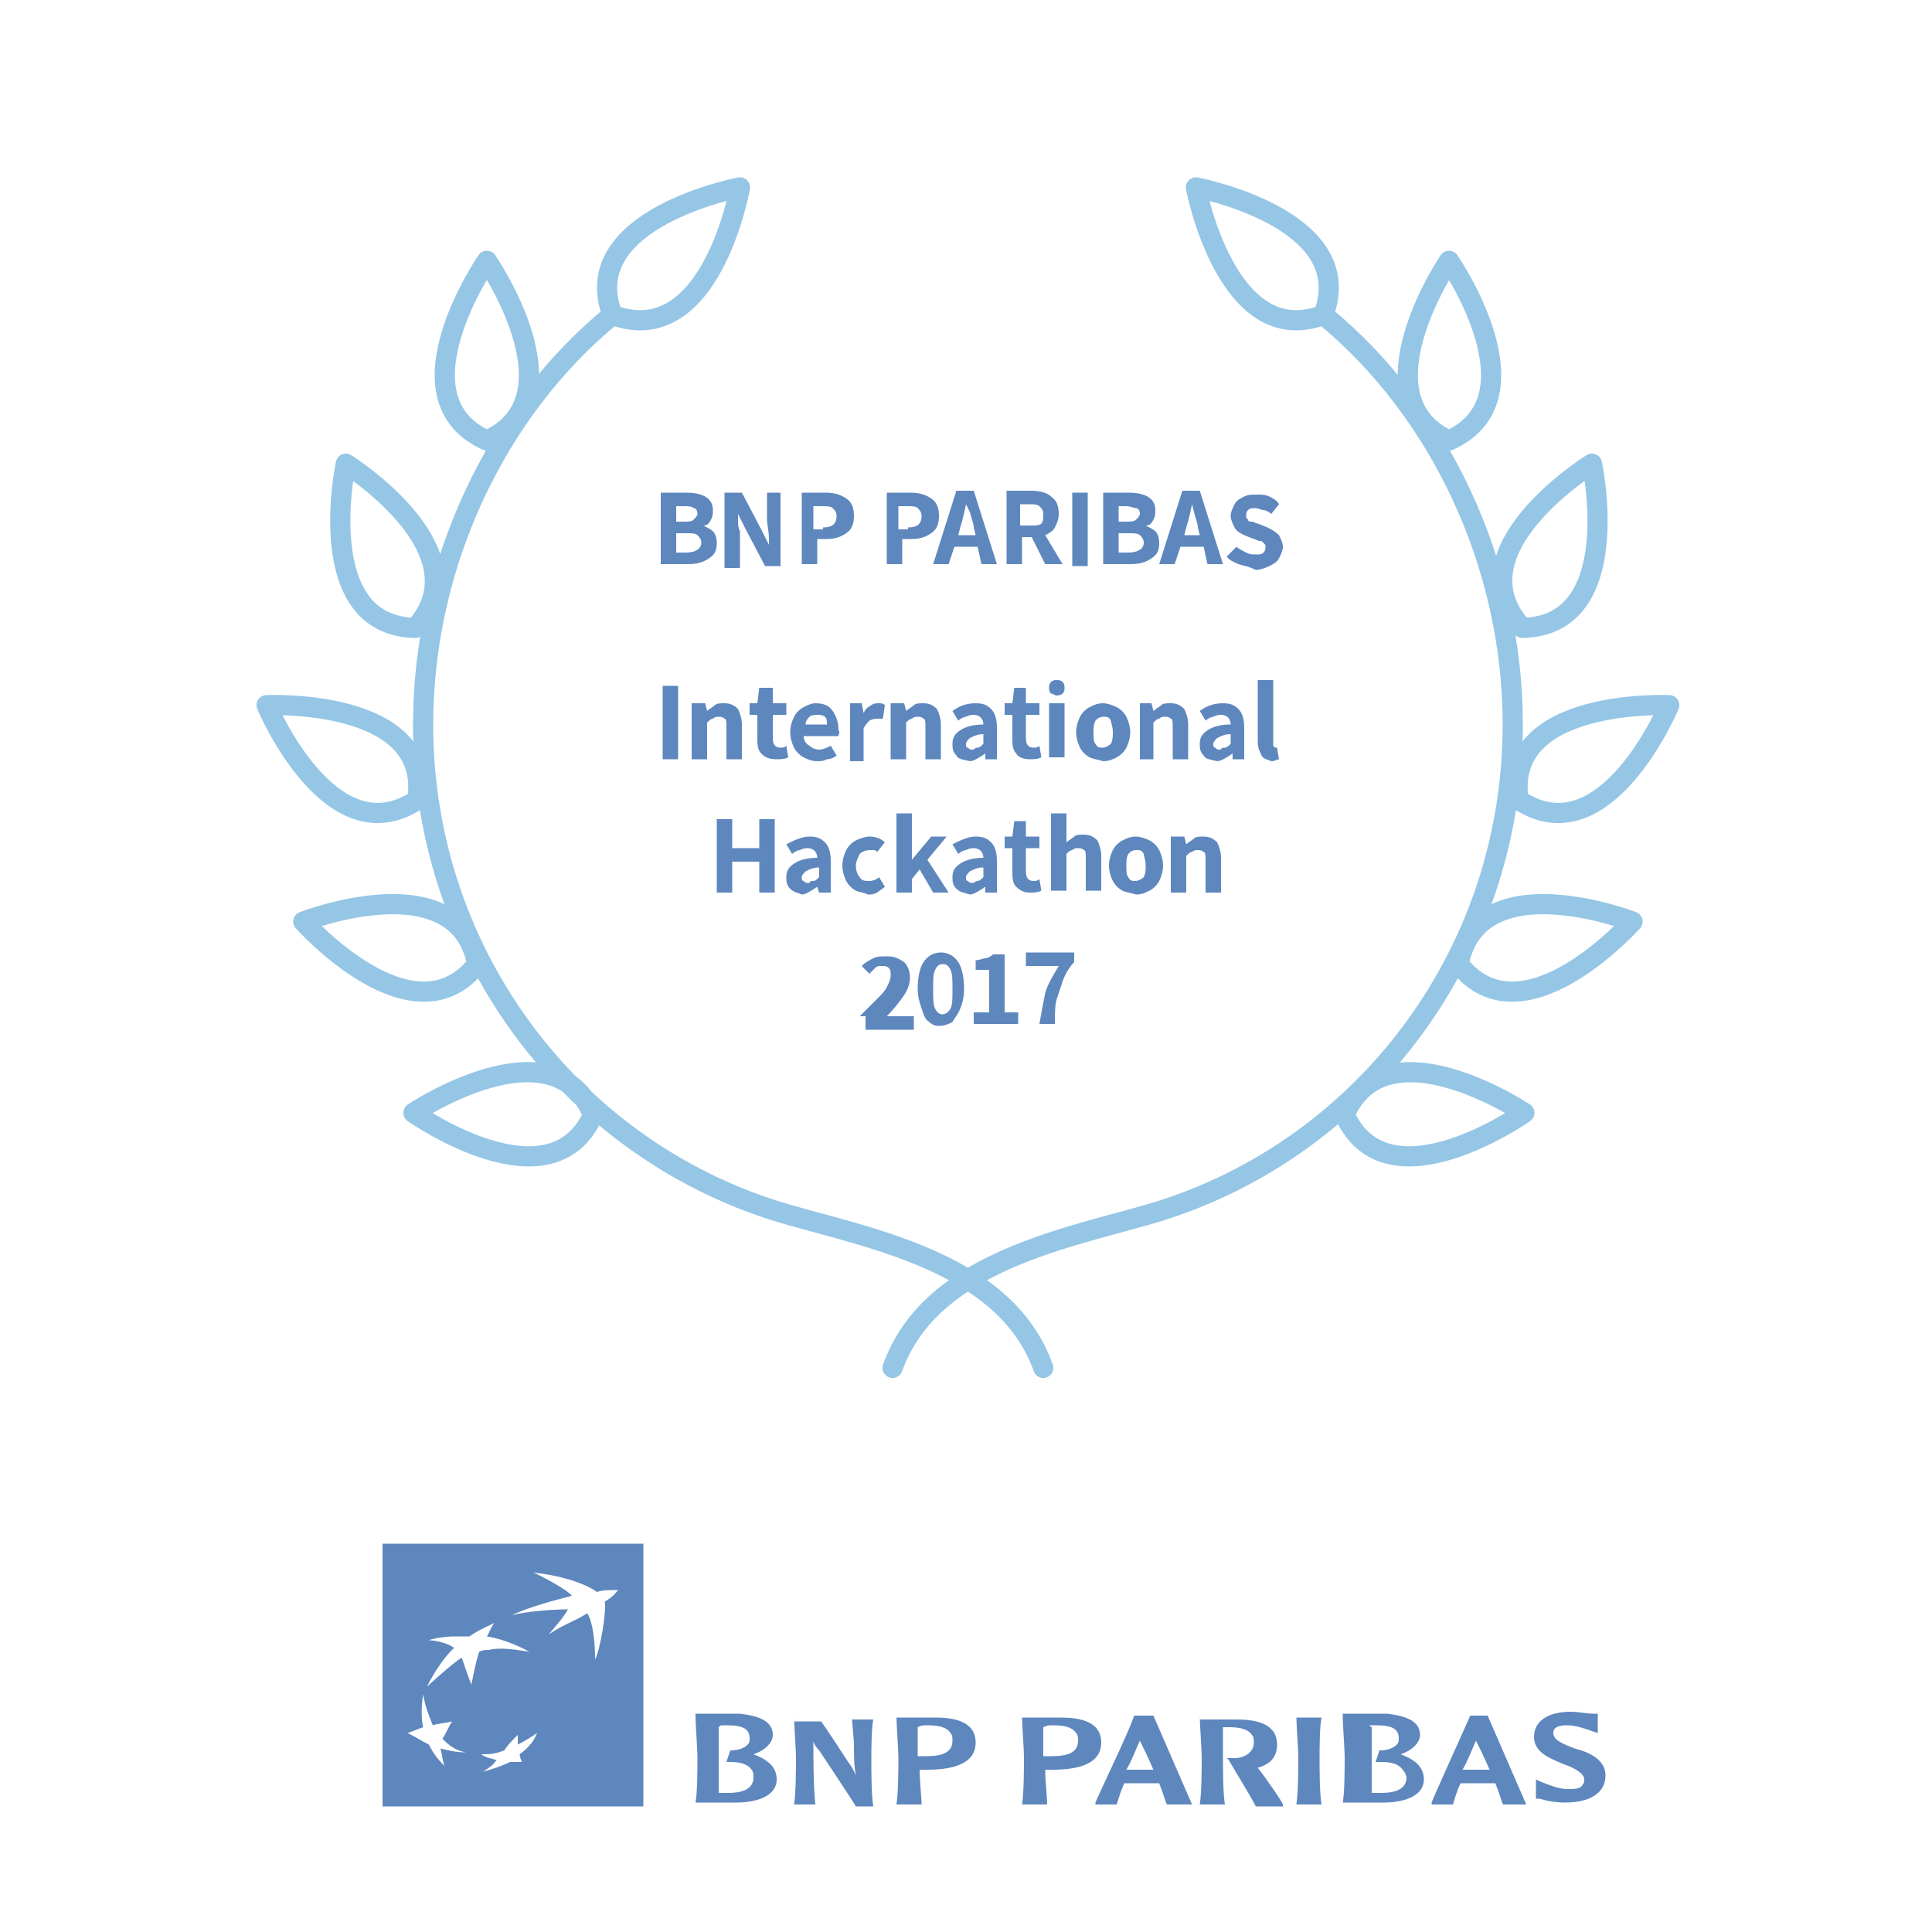 <?xml version="1.0" encoding="utf-8"?>
<!-- Generator: Adobe Illustrator 18.1.1, SVG Export Plug-In . SVG Version: 6.00 Build 0)  -->
<svg version="1.1" xmlns="http://www.w3.org/2000/svg" xmlns:xlink="http://www.w3.org/1999/xlink" x="0px" y="0px"
	 viewBox="0 0 100 100" enable-background="new 0 0 100 100" xml:space="preserve">
<g id="Livello_1">
	<path fill="#5E87BE" d="M76.4,90.1c0.1,0.2,0.4,0.8,0.7,1.5c0,0-0.1,0-0.1,0l-0.6,0c0,0-0.6,0-0.7,0C76,91.1,76.2,90.5,76.4,90.1
		 M59,90.1c0.1,0.2,0.4,0.8,0.7,1.5c0,0-0.1,0-0.1,0l-0.6,0c0,0-0.6,0-0.7,0C58.6,91.1,58.8,90.5,59,90.1 M54.5,89.3
		c0.6,0,1,0.1,1.2,0.4c0.1,0.1,0.1,0.3,0.1,0.4c0,0.7-0.7,0.8-1.4,0.8l-0.3,0c0,0-0.1,0-0.1,0c0-0.2,0-0.3,0-0.6c0-0.3,0-0.6,0-0.9
		C54.2,89.3,54.3,89.3,54.5,89.3 M48,89.3c0.6,0,1,0.1,1.2,0.4c0.1,0.1,0.1,0.3,0.1,0.4c0,0.7-0.7,0.8-1.4,0.8l-0.3,0
		c0,0-0.1,0-0.1,0c0-0.2,0-0.3,0-0.6c0-0.3,0-0.6,0-0.9C47.7,89.3,47.8,89.3,48,89.3 M71,89.3c0.1,0,0.2,0,0.2,0
		c0.9,0,1.2,0.2,1.2,0.7c0,0.1,0,0.2-0.1,0.3c-0.2,0.2-0.5,0.3-0.9,0.3h0l-0.2,0.6h0.3c0.5,0,0.9,0.1,1.1,0.4
		c0.1,0.1,0.2,0.3,0.2,0.4c0,0.5-0.4,0.8-1.3,0.8c-0.1,0-0.4,0-0.5,0c0-0.7,0-1.6,0-1.8c0-0.3,0-1,0-1.6
		C70.8,89.3,70.9,89.3,71,89.3 M37.4,89.3c0.1,0,0.2,0,0.2,0c0.9,0,1.2,0.2,1.2,0.7c0,0.1,0,0.2-0.1,0.3c-0.2,0.2-0.5,0.3-0.9,0.3h0
		l-0.2,0.6h0.2c0.5,0,0.9,0.1,1.1,0.4c0.1,0.1,0.1,0.3,0.1,0.4c0,0.5-0.4,0.8-1.3,0.8c-0.1,0-0.4,0-0.5,0c0-0.7,0-1.6,0-1.8
		c0-0.3,0-1,0-1.6C37.3,89.3,37.3,89.3,37.4,89.3 M76.1,88.8L76.1,88.8c-0.3,0.7-1.9,4.2-2,4.5l0,0.1h1.1l0,0
		c0.1-0.3,0.2-0.7,0.4-1.1c0,0,0.9,0,0.9,0l0.7,0c0,0,0.1,0,0.2,0c0.2,0.5,0.3,0.9,0.4,1.1l0,0H79l-2-4.6H76.1z M69.5,88.8
		L69.5,88.8c0,0.5,0.1,1.7,0.1,2.2c0,0.4,0,1.8-0.1,2.3l0,0h2.1c1,0,2.1-0.3,2.1-1.2c0-0.6-0.4-1-1.2-1.3c0.6-0.2,1-0.6,1-1
		c0-0.8-0.9-1-1.7-1.1H69.5z M67.1,88.8L67.1,88.8c0,0.5,0.1,1.7,0.1,2.2c0,0.4,0,1.8-0.1,2.4v0h1.3l0,0c-0.1-0.6-0.1-1.9-0.1-2.4
		c0-0.4,0-1.6,0.1-2.1v0H67.1z M62.1,88.8L62.1,88.8c0,0.5,0.1,1.7,0.1,2.2c0,0.4,0,1.8-0.1,2.4v0h1.3v0c-0.1-0.6-0.1-1.9-0.1-2.4
		c0-0.3,0-1,0-1.6c0.1,0,0.2,0,0.3,0c0.6,0,1,0.1,1.2,0.4c0.1,0.1,0.1,0.3,0.1,0.4c0,0.5-0.5,0.8-1,0.8c-0.1,0-0.3,0-0.3,0l-0.1,0
		l0.1,0.1c0.4,0.7,1.1,1.8,1.4,2.4l0,0h1.4l0-0.1c0-0.1-0.9-1.4-1.3-1.9c0,0,0,0,0,0c0.7-0.2,1-0.6,1-1.2c0-1.1-1.1-1.3-2.1-1.3
		H62.1z M58.7,88.8L58.7,88.8c-0.2,0.7-1.8,4-2,4.5l0,0.1h1.1l0,0c0.1-0.3,0.2-0.7,0.4-1.1l0.9,0l0.7,0c0,0,0.1,0,0.2,0
		c0.2,0.5,0.3,0.9,0.4,1.1l0,0h1.3l-2-4.6H58.7z M52.9,88.8L52.9,88.8c0,0.5,0.1,1.7,0.1,2.2c0,0.4,0,1.8-0.1,2.4v0h1.3v0
		c0-0.4-0.1-1.2-0.1-1.8c0.1,0,0.2,0,0.2,0l0.2,0c1.7,0,2.5-0.5,2.5-1.4c0-1.1-1.1-1.3-2.1-1.3H52.9z M46.4,88.8L46.4,88.8
		c0,0.5,0.1,1.7,0.1,2.2c0,0.4,0,1.8-0.1,2.4l0,0h1.3l0,0c0-0.4-0.1-1.2-0.1-1.8c0.1,0,0.2,0,0.2,0l0.2,0c1.7,0,2.5-0.5,2.5-1.4
		c0-1.1-1.1-1.3-2.1-1.3H46.4z M41.1,88.8L41.1,88.8c0,0.5,0.1,1.7,0.1,2.2c0,0.4,0,1.8-0.1,2.4v0h1.1v0c-0.1-1.1-0.1-2.2-0.1-3.3
		c0,0.1,0.1,0.3,0.3,0.5c0,0,1.8,2.7,1.9,2.9v0h0.9l0,0c-0.1-0.6-0.1-1.9-0.1-2.4c0-0.4,0-1.6,0.1-2.1v0h-1.1l0.1,1.2
		c0,0.6,0,1.2,0.1,1.7c-0.1-0.2-0.1-0.3-0.4-0.7c0,0-1.1-1.7-1.4-2.1l0,0H41.1z M36,88.8L36,88.8c0,0.5,0.1,1.7,0.1,2.2
		c0,0.4,0,1.8-0.1,2.3v0h2.1c1,0,2.1-0.3,2.1-1.2c0-0.6-0.4-1-1.2-1.3c0.6-0.2,1-0.6,1-1c0-0.8-0.9-1-1.7-1.1H36z M81.3,88.6
		c-1.2,0-1.9,0.5-1.9,1.3c0,0.8,0.8,1.1,1.5,1.4c0.6,0.2,1.1,0.5,1.1,0.8c0,0.1,0,0.2-0.1,0.3c-0.1,0.2-0.4,0.2-0.8,0.2
		c-0.4,0-0.9-0.2-1.4-0.4l-0.2-0.1v1l0.1,0l0.1,0c0.3,0.1,0.8,0.2,1.3,0.2c1.3,0,2.1-0.5,2.1-1.4c0-0.8-0.8-1.2-1.6-1.4
		c-0.5-0.2-1.1-0.4-1.1-0.8c0-0.1,0-0.4,0.7-0.4c0.5,0,1,0.2,1.3,0.3l0.3,0.1v-1l-0.3,0C82.2,88.7,81.7,88.6,81.3,88.6"/>
	<path fill="#5E87BE" d="M31.3,82.9c0.1,0.4-0.2,2.4-0.5,3c0-0.9-0.1-1.9-0.4-2.4c-0.8,0.5-1.1,0.5-2,1.1c0.5-0.6,0.7-0.8,1-1.3
		c-0.8,0-2.1,0.1-2.9,0.3c0.8-0.4,2.3-0.8,3.1-1c-0.2-0.3-1.7-1.1-2-1.2c1.2,0.1,2.6,0.5,3.3,1c0.3-0.1,0.6-0.1,1.1-0.1
		C31.8,82.5,31.8,82.6,31.3,82.9 M26.9,90.8c0,0.2,0.1,0.3,0.1,0.4c-0.1,0-0.4,0-0.6,0c-0.4,0.2-1,0.4-1.4,0.5
		c0.3-0.2,0.5-0.3,0.7-0.6c-0.3-0.1-0.5-0.1-0.8-0.3c0.4,0,0.7,0,1.2-0.2c0.2-0.3,0.4-0.5,0.7-0.8c0,0.2,0,0.4,0,0.5
		c0.4-0.2,0.7-0.4,1-0.6C27.6,90.2,27.3,90.5,26.9,90.8 M24.4,87.2c-0.2-0.5-0.5-1.4-0.5-1.4c-0.5,0.3-1.8,1.5-1.8,1.5
		c0.7-1.4,1.4-2,1.4-2c-0.2-0.2-0.9-0.4-1.3-0.4c0.2-0.1,0.9-0.2,1.3-0.2c0.5,0,0.8,0,0.8,0c0.4-0.3,1.1-0.6,1.3-0.7
		c-0.2,0.2-0.3,0.6-0.4,0.7c1.2,0.2,2.2,0.8,2.2,0.8c-1.1-0.2-1.7-0.2-2.1-0.1c-0.4,0-0.5,0.1-0.5,0.1
		C24.6,86.1,24.4,87.2,24.4,87.2 M23,91.4c-0.4-0.4-0.6-0.7-0.8-1.1c-0.4-0.2-0.7-0.4-1.1-0.6c0.3-0.1,0.5-0.2,0.8-0.3
		c-0.1-0.5-0.1-1,0-1.7c0.1,0.6,0.3,1.1,0.5,1.6c0.3-0.1,0.6-0.1,1-0.2c-0.2,0.3-0.3,0.6-0.5,0.9c0.4,0.4,0.7,0.6,1.2,0.7
		c-0.5,0-0.9-0.1-1.3-0.2C22.9,90.9,22.9,91.1,23,91.4 M19.8,93.5h13.5V79.9H19.8V93.5z"/>
	<path fill="#5E87BE" d="M35.5,28.6c0.5,0,0.8-0.2,0.8-0.5c0-0.2-0.1-0.3-0.2-0.4c-0.1-0.1-0.3-0.1-0.6-0.1H35v1H35.5z M35.4,27
		c0.2,0,0.4,0,0.5-0.1c0.1-0.1,0.2-0.2,0.2-0.3c0-0.2-0.1-0.3-0.2-0.3c-0.1-0.1-0.3-0.1-0.5-0.1H35V27H35.4z M34.2,25.5h1.3
		c0.9,0,1.4,0.3,1.4,0.9c0,0.2,0,0.3-0.1,0.5c-0.1,0.2-0.2,0.3-0.4,0.3v0c0.2,0.1,0.4,0.2,0.5,0.3c0.1,0.1,0.2,0.3,0.2,0.6
		c0,0.4-0.1,0.6-0.4,0.8c-0.3,0.2-0.6,0.3-1.1,0.3h-1.4V25.5z"/>
	<path fill="#5E87BE" d="M37.6,25.5h0.8l1,1.9l0.4,0.8h0c0-0.1,0-0.2,0-0.3c0-0.4-0.1-0.8-0.1-1v-1.4h0.7v3.8h-0.8l-1-1.9l-0.4-0.8
		h0c0,0,0,0.1,0,0.3c0,0.2,0,0.4,0.1,0.6c0,0.2,0,0.4,0,0.5v1.4h-0.8V25.5z"/>
	<path fill="#5E87BE" d="M42.6,27.3c0.5,0,0.7-0.2,0.7-0.6c0-0.2-0.1-0.3-0.2-0.4c-0.1-0.1-0.3-0.1-0.6-0.1h-0.4v1.2H42.6z
		 M41.4,25.5h1.3c0.5,0,0.8,0.1,1.1,0.3c0.3,0.2,0.4,0.5,0.4,0.9c0,0.4-0.1,0.7-0.4,0.9c-0.3,0.2-0.6,0.3-1,0.3h-0.5v1.3h-0.8V25.5z
		"/>
	<path fill="#5E87BE" d="M47,27.3c0.5,0,0.7-0.2,0.7-0.6c0-0.2-0.1-0.3-0.2-0.4c-0.1-0.1-0.3-0.1-0.6-0.1h-0.4v1.2H47z M45.8,25.5
		h1.3c0.5,0,0.8,0.1,1.1,0.3c0.3,0.2,0.4,0.5,0.4,0.9c0,0.4-0.1,0.7-0.4,0.9c-0.3,0.2-0.6,0.3-1,0.3h-0.5v1.3h-0.8V25.5z"/>
	<path fill="#5E87BE" d="M50.5,27.7l-0.1-0.4c0-0.2-0.1-0.4-0.2-0.8L50,26.1h0c-0.1,0.5-0.2,0.9-0.3,1.2l-0.1,0.4H50.5z M50.6,28.3
		h-1.2l-0.3,0.9h-0.8l1.2-3.8h0.9l1.2,3.8h-0.8L50.6,28.3z"/>
	<path fill="#5E87BE" d="M52.9,27.2h0.5c0.2,0,0.4,0,0.5-0.1C54,27,54,26.8,54,26.6c0-0.2-0.1-0.3-0.2-0.4c-0.1-0.1-0.3-0.1-0.5-0.1
		h-0.5V27.2z M54.1,29.2l-0.7-1.4h-0.5v1.4h-0.8v-3.8h1.3c0.4,0,0.8,0.1,1,0.3c0.3,0.2,0.4,0.5,0.4,0.9c0,0.3-0.1,0.5-0.2,0.7
		c-0.1,0.2-0.3,0.3-0.5,0.4l0.9,1.5H54.1z"/>
	<rect x="55.5" y="25.5" fill="#5E87BE" width="0.8" height="3.8"/>
	<path fill="#5E87BE" d="M58.4,28.6c0.5,0,0.8-0.2,0.8-0.5c0-0.2-0.1-0.3-0.2-0.4c-0.1-0.1-0.3-0.1-0.6-0.1h-0.5v1H58.4z M58.3,27
		c0.2,0,0.4,0,0.5-0.1c0.1-0.1,0.2-0.2,0.2-0.3c0-0.2-0.1-0.3-0.2-0.3s-0.3-0.1-0.5-0.1h-0.4V27H58.3z M57.1,25.5h1.3
		c0.9,0,1.4,0.3,1.4,0.9c0,0.2,0,0.3-0.1,0.5c-0.1,0.2-0.2,0.3-0.4,0.3v0c0.2,0.1,0.4,0.2,0.5,0.3c0.1,0.1,0.2,0.3,0.2,0.6
		c0,0.4-0.1,0.6-0.4,0.8c-0.3,0.2-0.6,0.3-1.1,0.3h-1.4V25.5z"/>
	<path fill="#5E87BE" d="M62.1,27.7L62,27.3c0-0.2-0.1-0.4-0.2-0.8l-0.1-0.4h0c-0.1,0.5-0.2,0.9-0.3,1.2l-0.1,0.4H62.1z M62.3,28.3
		h-1.2l-0.3,0.9h-0.8l1.2-3.8h0.9l1.2,3.8h-0.8L62.3,28.3z"/>
	<path fill="#5E87BE" d="M64.1,29.2c-0.2-0.1-0.5-0.2-0.6-0.4l0.5-0.5c0.1,0.1,0.3,0.2,0.5,0.3c0.2,0.1,0.3,0.1,0.5,0.1
		c0.2,0,0.3,0,0.4-0.1c0.1-0.1,0.1-0.2,0.1-0.3c0-0.1,0-0.1-0.1-0.2s-0.1-0.1-0.2-0.1c-0.1,0-0.2-0.1-0.3-0.1l-0.5-0.2
		c-0.2-0.1-0.4-0.2-0.5-0.4c-0.1-0.2-0.2-0.4-0.2-0.6c0-0.2,0.1-0.4,0.2-0.6c0.1-0.2,0.3-0.3,0.5-0.4c0.2-0.1,0.4-0.1,0.7-0.1
		c0.2,0,0.4,0,0.6,0.1c0.2,0.1,0.4,0.2,0.5,0.4l-0.4,0.5c-0.1-0.1-0.3-0.2-0.4-0.2c-0.1,0-0.3-0.1-0.4-0.1c-0.2,0-0.3,0-0.4,0.1
		c-0.1,0.1-0.1,0.2-0.1,0.3c0,0.1,0,0.1,0.1,0.2c0,0.1,0.1,0.1,0.2,0.1c0.1,0,0.2,0.1,0.3,0.1l0.5,0.2c0.2,0.1,0.4,0.2,0.6,0.4
		c0.1,0.2,0.2,0.4,0.2,0.6c0,0.2-0.1,0.4-0.2,0.6c-0.1,0.2-0.3,0.3-0.5,0.4c-0.2,0.1-0.5,0.2-0.7,0.2C64.6,29.3,64.4,29.3,64.1,29.2
		"/>
	<rect x="34.3" y="35.5" fill="#5E87BE" width="0.8" height="3.8"/>
	<path fill="#5E87BE" d="M35.9,36.4h0.6l0.1,0.4h0c0.1-0.1,0.3-0.2,0.4-0.3c0.1-0.1,0.3-0.1,0.5-0.1c0.3,0,0.5,0.1,0.7,0.3
		c0.1,0.2,0.2,0.5,0.2,0.8v1.8h-0.8v-1.7c0-0.2,0-0.4-0.1-0.4c-0.1-0.1-0.2-0.1-0.3-0.1c-0.1,0-0.2,0-0.3,0.1
		c-0.1,0-0.2,0.1-0.3,0.2v1.9h-0.8V36.4z"/>
	<path fill="#5E87BE" d="M39.4,39c-0.2-0.2-0.2-0.5-0.2-0.8V37h-0.4v-0.6l0.4,0l0.1-0.8H40v0.8h0.7V37H40v1.2c0,0.3,0.1,0.5,0.4,0.5
		c0.1,0,0.2,0,0.3-0.1l0.1,0.6c-0.2,0.1-0.4,0.1-0.6,0.1C39.8,39.3,39.6,39.2,39.4,39"/>
	<path fill="#5E87BE" d="M42.8,37.5c0-0.2,0-0.3-0.1-0.4C42.6,37,42.4,37,42.3,37c-0.1,0-0.3,0-0.4,0.1c-0.1,0.1-0.2,0.2-0.2,0.4
		H42.8z M43.4,38.1h-1.8c0,0.2,0.1,0.4,0.3,0.5c0.1,0.1,0.3,0.2,0.5,0.2c0.2,0,0.4-0.1,0.6-0.2l0.3,0.5c-0.1,0.1-0.3,0.2-0.5,0.2
		c-0.2,0.1-0.3,0.1-0.5,0.1c-0.3,0-0.5-0.1-0.7-0.2c-0.2-0.1-0.4-0.3-0.5-0.5c-0.1-0.2-0.2-0.5-0.2-0.8c0-0.3,0.1-0.6,0.2-0.8
		c0.1-0.2,0.3-0.4,0.5-0.5c0.2-0.1,0.4-0.2,0.6-0.2c0.4,0,0.7,0.1,0.9,0.4c0.2,0.3,0.3,0.6,0.3,1C43.5,37.9,43.4,38,43.4,38.1"/>
	<path fill="#5E87BE" d="M44,36.4h0.6l0.1,0.5h0c0.1-0.2,0.2-0.3,0.4-0.4c0.1-0.1,0.3-0.1,0.4-0.1c0.1,0,0.2,0,0.3,0.1l-0.1,0.7
		c0,0,0,0-0.1,0c-0.1,0-0.1,0-0.2,0c-0.1,0-0.2,0-0.4,0.1c-0.1,0.1-0.2,0.2-0.3,0.4v1.7H44V36.4z"/>
	<path fill="#5E87BE" d="M46.2,36.4h0.6l0.1,0.4h0c0.1-0.1,0.3-0.2,0.4-0.3c0.1-0.1,0.3-0.1,0.5-0.1c0.3,0,0.5,0.1,0.7,0.3
		c0.1,0.2,0.2,0.5,0.2,0.8v1.8h-0.8v-1.7c0-0.2,0-0.4-0.1-0.4c-0.1-0.1-0.2-0.1-0.3-0.1c-0.1,0-0.2,0-0.3,0.1
		c-0.1,0-0.2,0.1-0.3,0.2v1.9h-0.8V36.4z"/>
	<path fill="#5E87BE" d="M50.6,38.7c0.1,0,0.2-0.1,0.3-0.2v-0.5c-0.3,0-0.5,0.1-0.7,0.2c-0.1,0.1-0.2,0.2-0.2,0.3
		c0,0.1,0,0.2,0.1,0.2c0.1,0.1,0.1,0.1,0.3,0.1C50.5,38.7,50.5,38.7,50.6,38.7 M49.5,39.1c-0.2-0.2-0.2-0.4-0.2-0.6
		c0-0.3,0.1-0.5,0.4-0.7s0.7-0.3,1.2-0.3c0-0.3-0.2-0.5-0.5-0.5c-0.1,0-0.2,0-0.4,0.1c-0.1,0-0.3,0.1-0.4,0.2l-0.3-0.5
		c0.4-0.3,0.8-0.4,1.2-0.4c0.4,0,0.6,0.1,0.8,0.3c0.2,0.2,0.3,0.5,0.3,1v1.6H51L51,39h0c-0.3,0.2-0.6,0.4-0.8,0.4
		C49.8,39.3,49.6,39.3,49.5,39.1"/>
	<path fill="#5E87BE" d="M52.6,39c-0.2-0.2-0.2-0.5-0.2-0.8V37H52v-0.6l0.4,0l0.1-0.8h0.6v0.8h0.7V37h-0.7v1.2
		c0,0.3,0.1,0.5,0.4,0.5c0.1,0,0.2,0,0.3-0.1l0.1,0.6c-0.2,0.1-0.4,0.1-0.6,0.1C53,39.3,52.7,39.2,52.6,39"/>
	<path fill="#5E87BE" d="M54.3,36.4h0.8v2.8h-0.8V36.4z M54.4,35.9c-0.1-0.1-0.1-0.2-0.1-0.3s0-0.2,0.1-0.3c0.1-0.1,0.2-0.1,0.3-0.1
		c0.1,0,0.2,0,0.3,0.1c0.1,0.1,0.1,0.2,0.1,0.3s0,0.2-0.1,0.3C55,35.9,54.9,36,54.7,36C54.6,36,54.5,35.9,54.4,35.9"/>
	<path fill="#5E87BE" d="M57.5,38.5c0.1-0.2,0.1-0.4,0.1-0.6c0-0.3-0.1-0.5-0.1-0.6c-0.1-0.2-0.2-0.2-0.4-0.2
		c-0.2,0-0.3,0.1-0.4,0.2c-0.1,0.2-0.1,0.4-0.1,0.6c0,0.3,0,0.5,0.1,0.6c0.1,0.2,0.2,0.2,0.4,0.2C57.2,38.7,57.4,38.6,57.5,38.5
		 M56.4,39.2c-0.2-0.1-0.4-0.3-0.5-0.5c-0.1-0.2-0.2-0.5-0.2-0.8c0-0.3,0.1-0.6,0.2-0.8c0.1-0.2,0.3-0.4,0.5-0.5
		c0.2-0.1,0.4-0.2,0.7-0.2c0.2,0,0.5,0.1,0.7,0.2c0.2,0.1,0.4,0.3,0.5,0.5c0.1,0.2,0.2,0.5,0.2,0.8s-0.1,0.6-0.2,0.8
		c-0.1,0.2-0.3,0.4-0.5,0.5c-0.2,0.1-0.4,0.2-0.7,0.2C56.8,39.3,56.6,39.3,56.4,39.2"/>
	<path fill="#5E87BE" d="M59,36.4h0.6l0.1,0.4h0c0.1-0.1,0.3-0.2,0.4-0.3c0.1-0.1,0.3-0.1,0.5-0.1c0.3,0,0.5,0.1,0.7,0.3
		c0.1,0.2,0.2,0.5,0.2,0.8v1.8h-0.8v-1.7c0-0.2,0-0.4-0.1-0.4c-0.1-0.1-0.2-0.1-0.3-0.1c-0.1,0-0.2,0-0.3,0.1
		c-0.1,0-0.2,0.1-0.3,0.2v1.9H59V36.4z"/>
	<path fill="#5E87BE" d="M63.4,38.7c0.1,0,0.2-0.1,0.3-0.2v-0.5c-0.3,0-0.5,0.1-0.7,0.2c-0.1,0.1-0.2,0.2-0.2,0.3
		c0,0.1,0,0.2,0.1,0.2c0.1,0.1,0.1,0.1,0.3,0.1C63.2,38.7,63.3,38.7,63.4,38.7 M62.3,39.1c-0.2-0.2-0.2-0.4-0.2-0.6
		c0-0.3,0.1-0.5,0.4-0.7s0.7-0.3,1.2-0.3c0-0.3-0.2-0.5-0.5-0.5c-0.1,0-0.2,0-0.4,0.1c-0.1,0-0.3,0.1-0.4,0.2l-0.3-0.5
		c0.4-0.3,0.8-0.4,1.2-0.4c0.4,0,0.6,0.1,0.8,0.3c0.2,0.2,0.3,0.5,0.3,1v1.6h-0.6L63.8,39h0c-0.3,0.2-0.6,0.4-0.8,0.4
		C62.6,39.3,62.4,39.3,62.3,39.1"/>
	<path fill="#5E87BE" d="M65.3,39.1c-0.1-0.2-0.2-0.4-0.2-0.7v-3.2h0.8v3.2c0,0.1,0,0.1,0,0.2c0,0,0.1,0.1,0.1,0.1c0,0,0.1,0,0.1,0
		l0.1,0.6c-0.1,0-0.2,0.1-0.4,0.1C65.6,39.3,65.4,39.3,65.3,39.1"/>
	<polygon fill="#5E87BE" points="37.1,42.4 37.9,42.4 37.9,43.9 39.3,43.9 39.3,42.4 40.1,42.4 40.1,46.2 39.3,46.2 39.3,44.6 
		37.9,44.6 37.9,46.2 37.1,46.2 	"/>
	<path fill="#5E87BE" d="M42.1,45.6c0.1,0,0.2-0.1,0.3-0.2v-0.5c-0.3,0-0.5,0.1-0.7,0.2c-0.1,0.1-0.2,0.2-0.2,0.3
		c0,0.1,0,0.2,0.1,0.2c0.1,0.1,0.1,0.1,0.3,0.1C41.9,45.6,42,45.6,42.1,45.6 M40.9,46c-0.2-0.2-0.2-0.4-0.2-0.6
		c0-0.3,0.1-0.5,0.4-0.7s0.7-0.3,1.2-0.3c0-0.3-0.2-0.5-0.5-0.5c-0.1,0-0.2,0-0.4,0.1c-0.1,0-0.3,0.1-0.4,0.2l-0.3-0.5
		c0.4-0.2,0.8-0.4,1.2-0.4c0.4,0,0.6,0.1,0.8,0.3c0.2,0.2,0.3,0.5,0.3,1v1.6h-0.6l-0.1-0.3h0c-0.3,0.2-0.6,0.4-0.8,0.4
		C41.3,46.2,41.1,46.2,40.9,46"/>
	<path fill="#5E87BE" d="M44.3,46.1c-0.2-0.1-0.4-0.3-0.5-0.5c-0.1-0.2-0.2-0.5-0.2-0.8s0.1-0.6,0.2-0.8c0.1-0.2,0.3-0.4,0.5-0.5
		c0.2-0.1,0.5-0.2,0.7-0.2c0.3,0,0.6,0.1,0.8,0.3l-0.4,0.5c-0.1-0.1-0.1-0.1-0.2-0.1c-0.1,0-0.1,0-0.2,0c-0.2,0-0.4,0.1-0.5,0.2
		c-0.1,0.2-0.2,0.4-0.2,0.6c0,0.3,0.1,0.5,0.2,0.6c0.1,0.2,0.3,0.2,0.5,0.2c0.2,0,0.4-0.1,0.5-0.2l0.3,0.5c-0.1,0.1-0.3,0.2-0.4,0.3
		c-0.2,0.1-0.3,0.1-0.5,0.1C44.8,46.2,44.5,46.2,44.3,46.1"/>
	<polygon fill="#5E87BE" points="46.4,42.1 47.2,42.1 47.2,44.5 47.2,44.5 48.2,43.3 49,43.3 48,44.5 49.1,46.2 48.3,46.2 47.6,45 
		47.2,45.5 47.2,46.2 46.4,46.2 	"/>
	<path fill="#5E87BE" d="M50.6,45.6c0.1,0,0.2-0.1,0.3-0.2v-0.5c-0.3,0-0.5,0.1-0.7,0.2c-0.1,0.1-0.2,0.2-0.2,0.3
		c0,0.1,0,0.2,0.1,0.2c0.1,0.1,0.1,0.1,0.3,0.1C50.5,45.6,50.6,45.6,50.6,45.6 M49.5,46c-0.2-0.2-0.2-0.4-0.2-0.6
		c0-0.3,0.1-0.5,0.4-0.7s0.7-0.3,1.2-0.3c0-0.3-0.2-0.5-0.5-0.5c-0.1,0-0.2,0-0.4,0.1c-0.1,0-0.3,0.1-0.4,0.2l-0.3-0.5
		c0.4-0.2,0.8-0.4,1.2-0.4c0.4,0,0.6,0.1,0.8,0.3c0.2,0.2,0.3,0.5,0.3,1v1.6H51L51,45.9h0c-0.3,0.2-0.6,0.4-0.8,0.4
		C49.9,46.2,49.7,46.2,49.5,46"/>
	<path fill="#5E87BE" d="M52.6,45.9c-0.2-0.2-0.2-0.5-0.2-0.8v-1.2H52v-0.6l0.4,0l0.1-0.8h0.6v0.8h0.7v0.6h-0.7v1.2
		c0,0.3,0.1,0.5,0.4,0.5c0.1,0,0.2,0,0.3-0.1l0.1,0.6c-0.2,0.1-0.4,0.1-0.6,0.1C53,46.2,52.8,46.1,52.6,45.9"/>
	<path fill="#5E87BE" d="M54.4,42.1h0.8v1l0,0.5c0.1-0.1,0.3-0.2,0.4-0.3c0.1-0.1,0.3-0.1,0.5-0.1c0.3,0,0.5,0.1,0.7,0.3
		c0.1,0.2,0.2,0.5,0.2,0.8v1.8h-0.8v-1.7c0-0.2,0-0.4-0.1-0.4c-0.1-0.1-0.2-0.1-0.3-0.1c-0.1,0-0.2,0-0.3,0.1
		c-0.1,0-0.2,0.1-0.3,0.2v1.9h-0.8V42.1z"/>
	<path fill="#5E87BE" d="M59.2,45.4c0.1-0.2,0.1-0.4,0.1-0.6c0-0.3-0.1-0.5-0.1-0.6c-0.1-0.2-0.2-0.2-0.4-0.2
		c-0.2,0-0.3,0.1-0.4,0.2c-0.1,0.2-0.1,0.4-0.1,0.6c0,0.3,0,0.5,0.1,0.6c0.1,0.2,0.2,0.2,0.4,0.2C58.9,45.6,59.1,45.5,59.2,45.4
		 M58.1,46.1c-0.2-0.1-0.4-0.3-0.5-0.5c-0.1-0.2-0.2-0.5-0.2-0.8c0-0.3,0.1-0.6,0.2-0.8c0.1-0.2,0.3-0.4,0.5-0.5
		c0.2-0.1,0.4-0.2,0.7-0.2c0.2,0,0.5,0.1,0.7,0.2c0.2,0.1,0.4,0.3,0.5,0.5c0.1,0.2,0.2,0.5,0.2,0.8s-0.1,0.6-0.2,0.8
		c-0.1,0.2-0.3,0.4-0.5,0.5c-0.2,0.1-0.4,0.2-0.7,0.2C58.5,46.2,58.3,46.2,58.1,46.1"/>
	<path fill="#5E87BE" d="M60.7,43.3h0.6l0.1,0.4h0c0.1-0.1,0.3-0.2,0.4-0.3c0.1-0.1,0.3-0.1,0.5-0.1c0.3,0,0.5,0.1,0.7,0.3
		c0.1,0.2,0.2,0.5,0.2,0.8v1.8h-0.8v-1.7c0-0.2,0-0.4-0.1-0.4c-0.1-0.1-0.2-0.1-0.3-0.1c-0.1,0-0.2,0-0.3,0.1
		c-0.1,0-0.2,0.1-0.3,0.2v1.9h-0.8V43.3z"/>
	<path fill="#5E87BE" d="M44.5,52.6c0.4-0.4,0.7-0.7,0.9-0.9c0.2-0.2,0.4-0.4,0.5-0.6c0.1-0.2,0.2-0.4,0.2-0.6c0-0.2,0-0.3-0.1-0.4
		C45.9,50,45.8,50,45.6,50c-0.1,0-0.2,0-0.3,0.1c-0.1,0.1-0.2,0.2-0.3,0.3l-0.4-0.4c0.2-0.2,0.4-0.3,0.6-0.4
		c0.2-0.1,0.4-0.1,0.7-0.1c0.4,0,0.6,0.1,0.9,0.3c0.2,0.2,0.3,0.5,0.3,0.8c0,0.3-0.1,0.6-0.3,0.9c-0.2,0.3-0.5,0.7-0.9,1.1
		c0.2,0,0.4,0,0.6,0h0.8v0.7h-2.5V52.6z"/>
	<path fill="#5E87BE" d="M49.2,52.2c0.1-0.2,0.1-0.5,0.1-1c0-0.5,0-0.8-0.1-1c-0.1-0.2-0.2-0.3-0.4-0.3c-0.2,0-0.3,0.1-0.4,0.3
		c-0.1,0.2-0.1,0.5-0.1,1c0,0.5,0,0.8,0.1,1c0.1,0.2,0.2,0.3,0.4,0.3C48.9,52.5,49.1,52.4,49.2,52.2 M48.1,52.9
		c-0.2-0.1-0.3-0.4-0.4-0.7c-0.1-0.3-0.2-0.6-0.2-1c0-0.6,0.1-1.1,0.3-1.4c0.2-0.3,0.5-0.5,0.9-0.5c0.4,0,0.7,0.2,0.9,0.5
		c0.2,0.3,0.3,0.8,0.3,1.4c0,0.4-0.1,0.8-0.2,1c-0.1,0.3-0.3,0.5-0.4,0.7c-0.2,0.1-0.4,0.2-0.7,0.2C48.5,53.1,48.3,53.1,48.1,52.9"
		/>
	<path fill="#5E87BE" d="M50.4,52.4h0.8v-2.2h-0.7v-0.5c0.2,0,0.4-0.1,0.5-0.1c0.1,0,0.3-0.1,0.4-0.2H52v3h0.7v0.6h-2.3V52.4z"/>
	<path fill="#5E87BE" d="M54.1,51.4c0.1-0.4,0.4-0.9,0.7-1.4h-1.7v-0.7h2.5v0.5c-0.3,0.3-0.5,0.7-0.6,1c-0.1,0.3-0.2,0.6-0.3,0.9
		c-0.1,0.3-0.1,0.8-0.1,1.3h-0.8C53.9,52.4,54,51.9,54.1,51.4"/>
</g>
<g id="Livello_2">
	
		<path fill="none" stroke="#95C6E6" stroke-width="1.045" stroke-linecap="round" stroke-linejoin="round" stroke-miterlimit="10" d="
		M31.7,16.3c-6,4.9-9.8,12.9-9.8,21.2c0,12.1,8,22.3,19,25.4c4.6,1.3,11.2,2.6,13.1,7.9 M68.5,16.3c6,4.9,9.8,12.9,9.8,21.2
		c0,12.1-8,22.3-19,25.4c-4.6,1.3-11.2,2.6-13.1,7.9 M30.7,57.7c-2.2,4.9-9.3-0.1-9.3-0.1S28.6,52.8,30.7,57.7z M24.7,49.9
		c-3.3,4.2-9-2.2-9-2.2S23.7,44.6,24.7,49.9z M21.6,41.4c-4.5,3-7.8-4.9-7.8-4.9S22.4,36.1,21.6,41.4z M21.5,32.5
		c-5.4-0.1-3.6-8.5-3.6-8.5S25.1,28.5,21.5,32.5z M25.2,22.8c-4.9-2.2,0-9.3,0-9.3S30.1,20.6,25.2,22.8z M31.7,16.3
		c-1.9-5,6.6-6.6,6.6-6.6S36.8,18.2,31.7,16.3z M69.6,57.7c2.2,4.9,9.3-0.1,9.3-0.1S71.7,52.8,69.6,57.7z M75.5,49.9
		c3.3,4.2,9-2.2,9-2.2S76.5,44.6,75.5,49.9z M78.6,41.4c4.5,3,7.8-4.9,7.8-4.9S77.8,36.1,78.6,41.4z M78.8,32.5
		c5.4-0.1,3.6-8.5,3.6-8.5S75.1,28.5,78.8,32.5z M75,22.8c4.9-2.2,0-9.3,0-9.3S70.2,20.6,75,22.8z M68.5,16.3c1.9-5-6.6-6.6-6.6-6.6
		S63.5,18.2,68.5,16.3z"/>
</g>
</svg>
